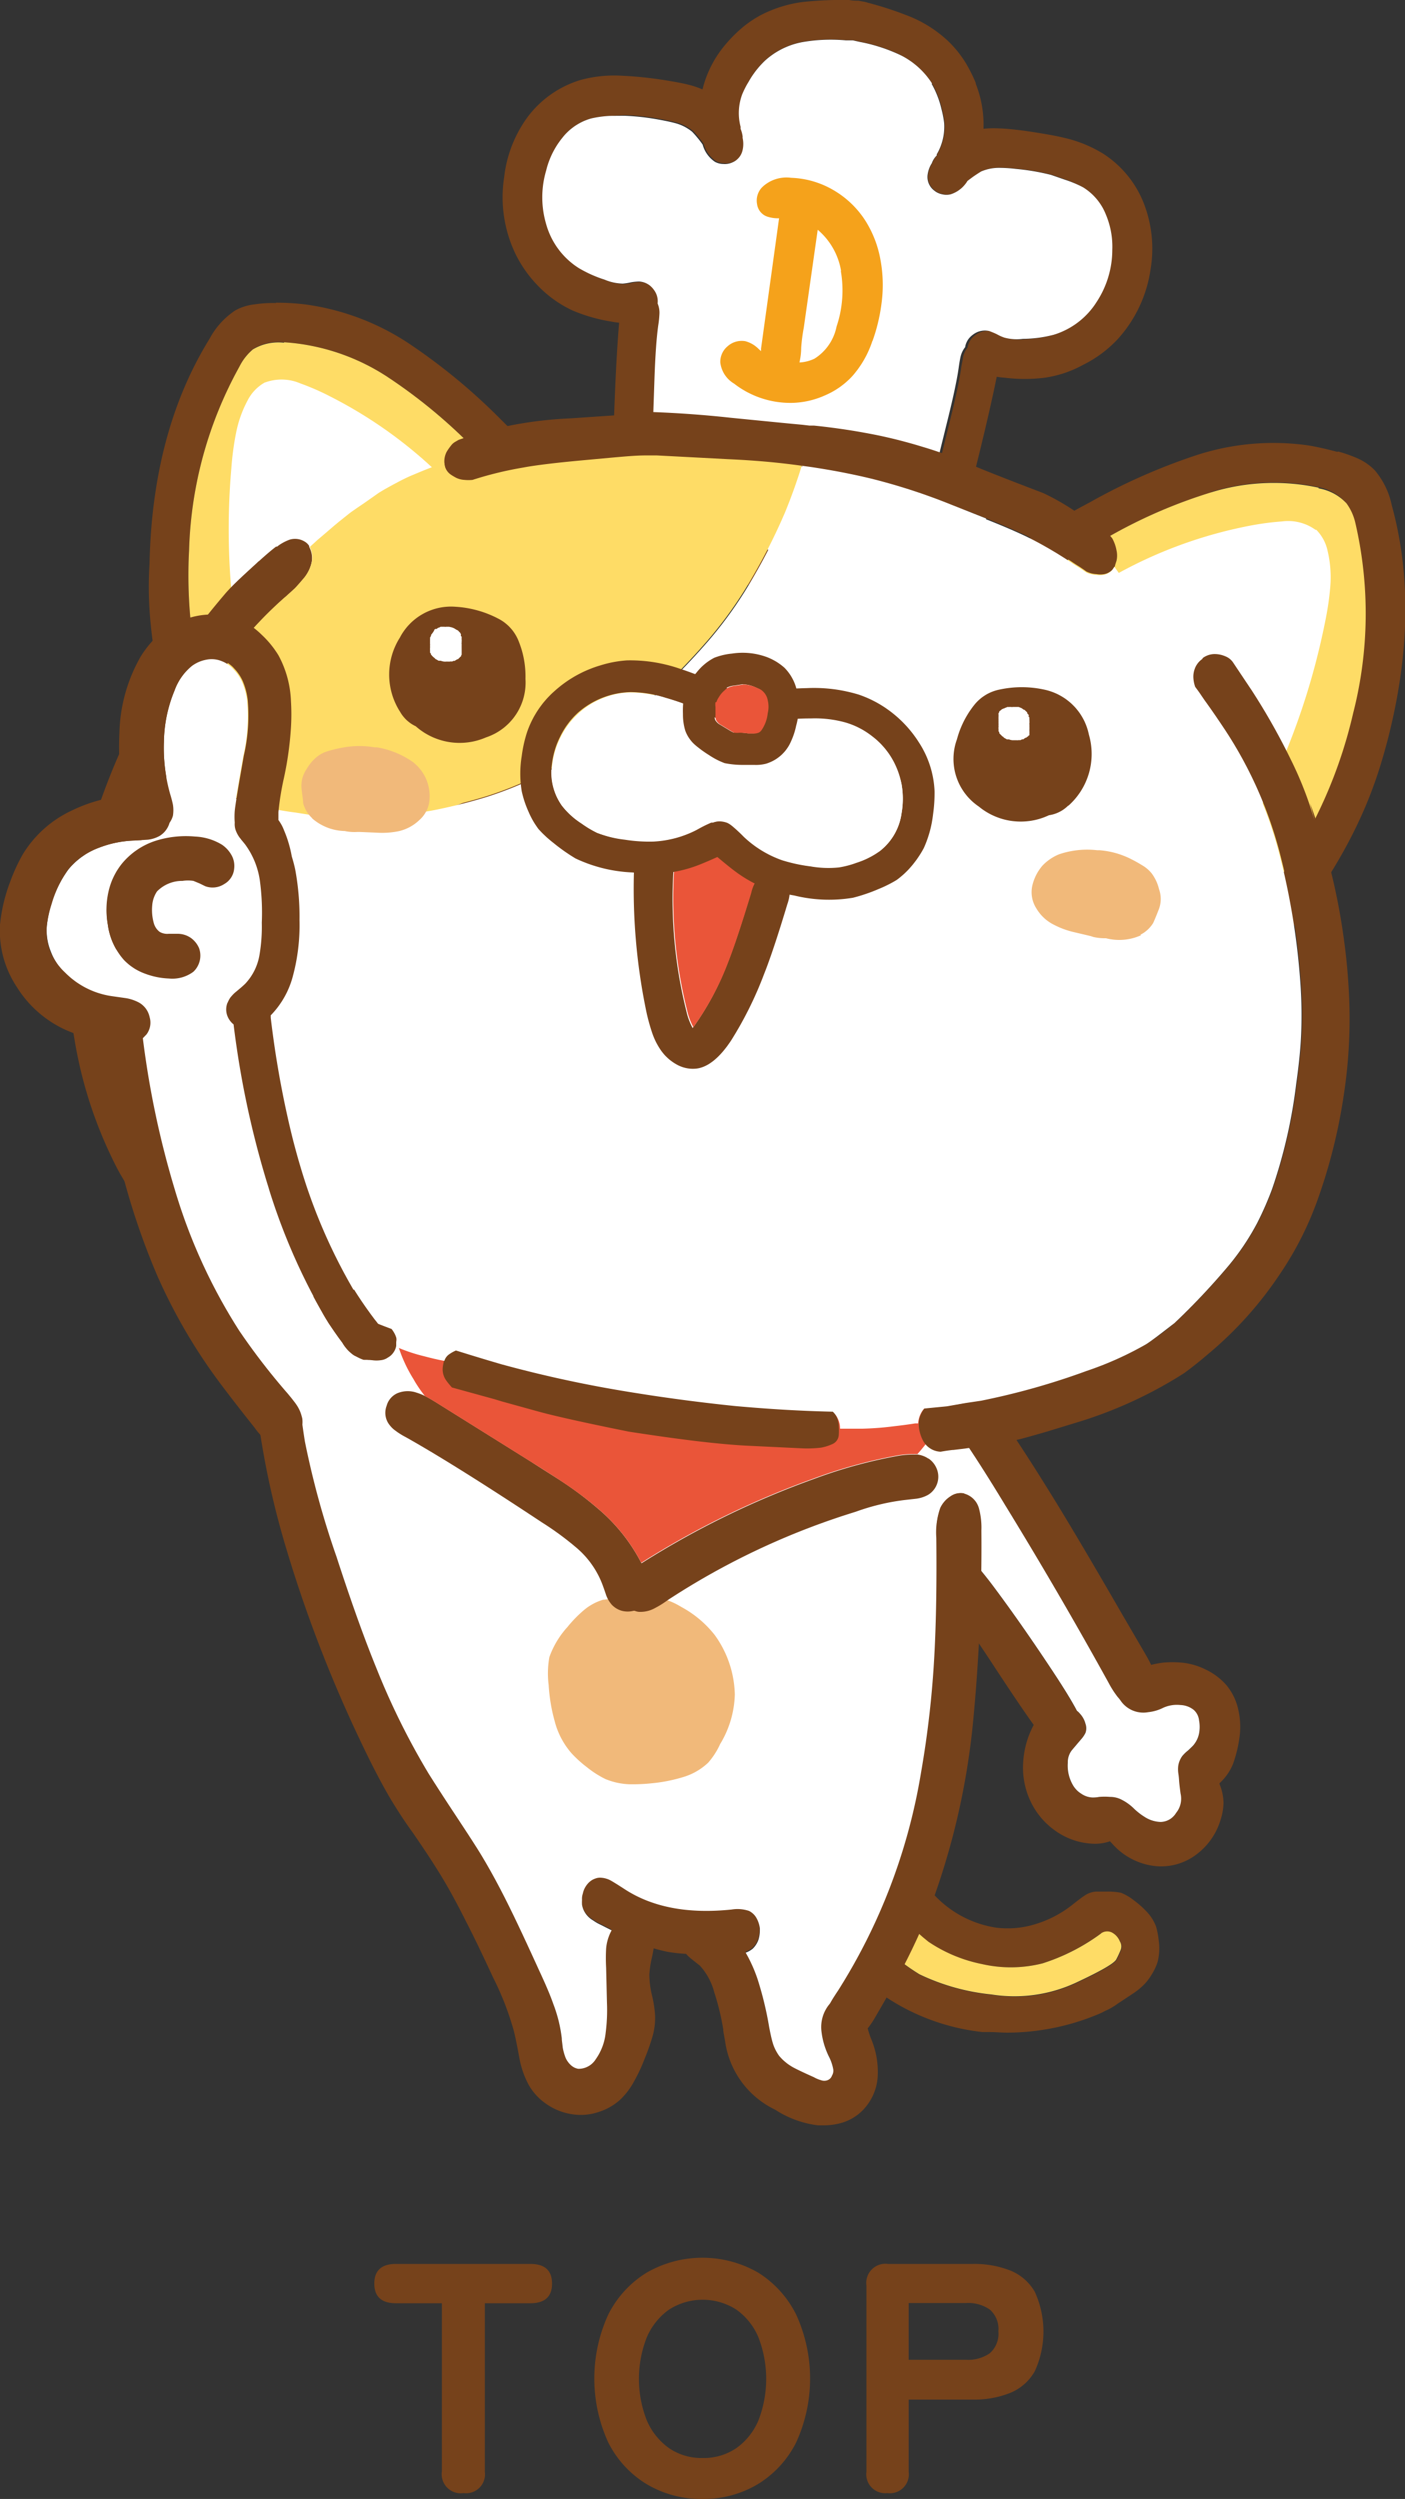 <svg xmlns="http://www.w3.org/2000/svg" viewBox="0 0 120 213.5"><rect x="0" y="0" width="120" height="213.5" fill="#333333" stroke="none"/><defs><style>.cls-1{fill:#76421b;}.cls-2{fill:#fedc66;}.cls-3{fill:#fff;}.cls-4{fill:#f1b97a;}.cls-5{fill:#ea5539;}.cls-6{fill:#f5a21b;}</style></defs><g id="レイヤー_2" data-name="レイヤー 2"><g id="情報"><path class="cls-1" d="M39.59,213a1.63,1.63,0,0,1-1.85-1.85V196.78H33.82c-1.23,0-1.85-.56-1.85-1.68s.62-1.68,1.85-1.68H45.3c1.23,0,1.85.56,1.85,1.68s-.62,1.68-1.85,1.68H41.41v14.39A1.62,1.62,0,0,1,39.59,213Z"/><path class="cls-1" d="M60,213.5a9.08,9.08,0,0,1-4.76-1.26,8.75,8.75,0,0,1-3.29-3.57,13.12,13.12,0,0,1,0-10.92,8.87,8.87,0,0,1,3.29-3.59,9.54,9.54,0,0,1,9.51,0A8.91,8.91,0,0,1,68,197.75a13.12,13.12,0,0,1,0,10.92,8.8,8.8,0,0,1-3.28,3.57A9,9,0,0,1,60,213.5ZM60,210a4.91,4.91,0,0,0,2.9-.85,5.52,5.52,0,0,0,1.88-2.37,9.82,9.82,0,0,0,0-7.08,5.52,5.52,0,0,0-1.88-2.37,5.32,5.32,0,0,0-5.77,0,5.61,5.61,0,0,0-1.89,2.37,9.69,9.69,0,0,0,0,7.08,5.61,5.61,0,0,0,1.89,2.37A4.88,4.88,0,0,0,60,210Z"/><path class="cls-1" d="M75.79,213A1.62,1.62,0,0,1,74,211.17v-15.9a1.64,1.64,0,0,1,1.85-1.85h7.23a8.4,8.4,0,0,1,3.2.56,4.25,4.25,0,0,1,2.1,1.82,8.16,8.16,0,0,1,0,6.79,4.26,4.26,0,0,1-2.1,1.85,8.2,8.2,0,0,1-3.2.57H77.61v6.16A1.62,1.62,0,0,1,75.79,213Zm1.82-11.39h4.93a3.22,3.22,0,0,0,2-.56,2.22,2.22,0,0,0,.73-1.88,2.19,2.19,0,0,0-.73-1.85,3.22,3.22,0,0,0-2-.56H77.61Z"/><path class="cls-1" d="M74,154.2a1.25,1.25,0,0,0-.49.17,2.68,2.68,0,0,0-.73.16,6,6,0,0,0-1.73,1.1c-.48.36-.82.65-1,.85s-.5.49-.88.9a5.14,5.14,0,0,0-.53.53,1.67,1.67,0,0,0-.31.78,1.87,1.87,0,0,0-.44,1.27,4.14,4.14,0,0,0,.26,1.3,15.15,15.15,0,0,0,2,3.67,25.16,25.16,0,0,0,4,4.57,18.56,18.56,0,0,0,9.76,4.11l.59,0c.5,0,1,.05,1.5.05a19.64,19.64,0,0,0,3.14-.25A20.1,20.1,0,0,0,94,172c.16-.07.3-.15.44-.22a5.11,5.11,0,0,0,1-.58l1.39-.92a5.75,5.75,0,0,0,1-.85,5.09,5.09,0,0,0,.58-.81,4.6,4.6,0,0,0,.46-1,4.76,4.76,0,0,0,.1-1.8,7.2,7.2,0,0,0-.23-1.22,3.79,3.79,0,0,0-.77-1.24,8,8,0,0,0-1.12-1,4.39,4.39,0,0,0-1.11-.65,5.57,5.57,0,0,0-1.24-.1l-.76,0h-.16a2,2,0,0,0-1,.38c-.13.08-.44.31-.92.69a9.54,9.54,0,0,1-3.1,1.67,8,8,0,0,1-3.48.34,9.09,9.09,0,0,1-5.54-3.08,20.34,20.34,0,0,1-3.43-5.45,7.38,7.38,0,0,0-.78-1.38A1.73,1.73,0,0,0,74,154.2m20.08,11,0,0a.92.92,0,0,1,.89-.08,1.49,1.49,0,0,1,.71.78.8.8,0,0,1,.07.71,7.6,7.6,0,0,1-.38.82c-.17.34-1.32,1-3.46,2a12.36,12.36,0,0,1-7.19,1,18.42,18.42,0,0,1-6.16-1.71A18,18,0,0,1,72.77,163a8.46,8.46,0,0,1-1.19-2.17c-.1-.4-.18-.71-.25-.94q.17-.15.63-.63a11.34,11.34,0,0,1,1-.93c.14-.11.26-.21.38-.29l0,.07a37.6,37.6,0,0,0,2.17,3.6,16.65,16.65,0,0,0,3.79,4.2,12.58,12.58,0,0,0,4.54,1.89,11,11,0,0,0,5.19-.06,17.19,17.19,0,0,0,5-2.56"/><path class="cls-2" d="M94.05,165.18l0,0a17.19,17.19,0,0,1-5,2.56,11,11,0,0,1-5.19.06,12.58,12.58,0,0,1-4.54-1.89,16.65,16.65,0,0,1-3.79-4.2,36.4,36.4,0,0,1-2.17-3.6l0-.07-.37.29a10,10,0,0,0-1,.93q-.46.48-.63.63c.07.23.15.54.25.94A8.46,8.46,0,0,0,72.77,163a17.92,17.92,0,0,0,5.77,5.68,18.49,18.49,0,0,0,6.15,1.72,12.45,12.45,0,0,0,7.19-1c2.14-1,3.29-1.66,3.46-2a7.6,7.6,0,0,0,.38-.82.8.8,0,0,0-.07-.71,1.49,1.49,0,0,0-.71-.78.92.92,0,0,0-.89.08"/><path class="cls-1" d="M80.32,114a4.58,4.58,0,0,0-1.73-1.49,1.9,1.9,0,0,0-.63-.63,1.8,1.8,0,0,0-.92-.27,2,2,0,0,0-.93.22,3.59,3.59,0,0,0-1.19,1.25,35.83,35.83,0,0,0-5,9.54,6.11,6.11,0,0,0-.31,2.77,2.56,2.56,0,0,0,.6,1.26,1.84,1.84,0,0,0,1.17.69.75.75,0,0,0,.21,0,3,3,0,0,0,.45.61c.13.13.37.35.73.67A59.67,59.67,0,0,1,81.15,137q1.41,1.78,3.66,5.22c1.57,2.4,2.73,4.11,3.48,5.15a7.67,7.67,0,0,0-.9,3.19,6.76,6.76,0,0,0,.61,3.3,6.42,6.42,0,0,0,2.19,2.59,5.93,5.93,0,0,0,3.17,1.07,3.83,3.83,0,0,0,1.44-.21l.27.29a5.7,5.7,0,0,0,3.83,1.85,5,5,0,0,0,3.36-1.07,5.74,5.74,0,0,0,2-2.94,5,5,0,0,0,.24-1.41,4.34,4.34,0,0,0-.34-1.6l0-.08a4.54,4.54,0,0,0,1.14-1.62,10.87,10.87,0,0,0,.54-2.14,6.46,6.46,0,0,0-.07-2.48,4.91,4.91,0,0,0-1-2.11,5.43,5.43,0,0,0-1.81-1.37,5.82,5.82,0,0,0-2-.58,8.92,8.92,0,0,0-1.64,0,8.2,8.2,0,0,0-1,.19c-.12-.25-.29-.57-.51-.95L95.89,138q-4-6.93-6.17-10.42-3.52-5.7-6.68-10c-1-1.34-1.89-2.51-2.72-3.52m-3.06,2.48.2.22a60.48,60.48,0,0,1,4.48,5.75q1.64,2.36,3.92,6.12,4.64,7.57,8.84,15.19a8,8,0,0,0,.75,1.17,3.76,3.76,0,0,1,.25.31,2.35,2.35,0,0,0,2.38,1,3.7,3.7,0,0,0,1.24-.36,2.81,2.81,0,0,1,1.5-.25,1.87,1.87,0,0,1,1.13.42,1.36,1.36,0,0,1,.46.89,3,3,0,0,1,0,1.12,2.22,2.22,0,0,1-.48,1c-.09.1-.25.25-.47.46a3.35,3.35,0,0,0-.46.44,1.86,1.86,0,0,0-.43.87,2.48,2.48,0,0,0,0,.54c0,.09,0,.31.07.63s.07.72.13,1.17a2.06,2.06,0,0,1,0,1.06,1.87,1.87,0,0,1-.34.61,1.57,1.57,0,0,1-1.31.76,2.61,2.61,0,0,1-1.27-.37,5.14,5.14,0,0,1-1.06-.82,4.17,4.17,0,0,0-1-.71,2.15,2.15,0,0,0-1-.24,5.28,5.28,0,0,0-.92,0,2.75,2.75,0,0,1-.58.05,1.81,1.81,0,0,1-.93-.31,2.1,2.1,0,0,1-.71-.71,3.31,3.31,0,0,1-.46-1.94,1.68,1.68,0,0,1,.34-1.07l.85-1a2.44,2.44,0,0,0,.32-.49,1.14,1.14,0,0,0,0-.78,2,2,0,0,0-.48-.87,1.42,1.42,0,0,0-.25-.24c-.49-.9-1.31-2.24-2.48-4q-2.55-3.82-4.85-6.89a42,42,0,0,0-4.42-4.91c-1-1-2.64-2.53-4.86-4.52a5.81,5.81,0,0,0-1.37-1,3.45,3.45,0,0,0-.46-.19,2.23,2.23,0,0,1,0-.37,4.69,4.69,0,0,1,.34-1.28,30.72,30.72,0,0,1,3.38-6.46"/><path class="cls-3" d="M77.46,116.75a2.09,2.09,0,0,0-.2-.22A30.4,30.4,0,0,0,73.88,123a4.69,4.69,0,0,0-.34,1.28,2.23,2.23,0,0,0,0,.37,3.45,3.45,0,0,1,.46.19,6,6,0,0,1,1.37,1c2.23,2,3.84,3.5,4.86,4.52a42,42,0,0,1,4.42,4.91q2.3,3.06,4.85,6.89c1.17,1.75,2,3.08,2.48,4a1.42,1.42,0,0,1,.25.24,2,2,0,0,1,.48.87,1.14,1.14,0,0,1,0,.78,2.44,2.44,0,0,1-.32.49c-.13.15-.42.49-.85,1a1.68,1.68,0,0,0-.34,1.07,3.31,3.31,0,0,0,.46,1.94,2.1,2.1,0,0,0,.71.71,1.81,1.81,0,0,0,.93.31,2.75,2.75,0,0,0,.58-.05,5.28,5.28,0,0,1,.92,0,2.15,2.15,0,0,1,1,.24,4.17,4.17,0,0,1,1,.71,5.51,5.51,0,0,0,1.06.82,2.65,2.65,0,0,0,1.27.37,1.57,1.57,0,0,0,1.31-.76,1.93,1.93,0,0,0,.39-1.67c-.06-.45-.11-.84-.13-1.17s-.06-.53-.07-.63a2.48,2.48,0,0,1,0-.54A1.86,1.86,0,0,1,101,150a3.35,3.35,0,0,1,.46-.44c.22-.2.38-.36.47-.46a2.22,2.22,0,0,0,.48-1,3,3,0,0,0,0-1.12,1.39,1.39,0,0,0-.45-.89,1.93,1.93,0,0,0-1.14-.42,2.81,2.81,0,0,0-1.5.25,3.7,3.7,0,0,1-1.24.36,2.35,2.35,0,0,1-2.38-1,3.76,3.76,0,0,0-.25-.31,8,8,0,0,1-.75-1.17q-4.2-7.62-8.84-15.19-2.28-3.77-3.92-6.12a59,59,0,0,0-4.48-5.74"/><path class="cls-1" d="M82.33,127.57a1.53,1.53,0,0,0-1.18.26,2.37,2.37,0,0,0-.87,1,6.35,6.35,0,0,0-.33,2.55c0,3.78,0,7.14-.17,10.08a84.23,84.23,0,0,1-1.14,10A49.89,49.89,0,0,1,71.55,170c-.31.46-.52.8-.63,1a1,1,0,0,1-.1.15l0,0a3.07,3.07,0,0,0-.69,2.22,6.55,6.55,0,0,0,.66,2.28,3.94,3.94,0,0,1,.36,1.07.81.81,0,0,1-.11.53.65.65,0,0,1-.37.39.82.82,0,0,1-.58,0,2.62,2.62,0,0,1-.59-.25c-.72-.32-1.25-.57-1.6-.75a4.26,4.26,0,0,1-1.36-1.06,3.67,3.67,0,0,1-.58-1.19c-.09-.29-.18-.73-.29-1.3a29,29,0,0,0-1-4.12,12.57,12.57,0,0,0-1-2.22,2.14,2.14,0,0,0,.6-.34,2,2,0,0,0,.49-.77,2.74,2.74,0,0,0,.12-.78v-.19a2.45,2.45,0,0,0-.3-.9,1.48,1.48,0,0,0-.63-.59,3.09,3.09,0,0,0-1.47-.12q-5.6.58-9.17-1.75c-.63-.41-1-.66-1.21-.75a2,2,0,0,0-.85-.22,1.1,1.1,0,0,0-.41.07,1.47,1.47,0,0,0-.68.47,1.8,1.8,0,0,0-.4.82,1.36,1.36,0,0,0-.07.53,3.19,3.19,0,0,0,0,.42,1.85,1.85,0,0,0,.36.83,2,2,0,0,0,.58.51,4.17,4.17,0,0,0,.66.38l.93.47v0a3.87,3.87,0,0,0-.47,1.55,14.35,14.35,0,0,0,0,1.65l.07,3a15.17,15.17,0,0,1-.11,2.55,4.76,4.76,0,0,1-.86,2.28,1.72,1.72,0,0,1-1.48.8,1.23,1.23,0,0,1-.68-.36,1.78,1.78,0,0,1-.44-.68,4.77,4.77,0,0,1-.21-.78c0-.35-.05-.61-.08-.78a12,12,0,0,0-.72-2.93c-.23-.67-.62-1.6-1.17-2.78q-1.56-3.44-2.4-5.14-1.38-2.82-2.7-5c-.48-.78-1.21-1.91-2.19-3.38s-1.74-2.67-2.21-3.42a62.24,62.24,0,0,1-4.45-9q-1.56-3.81-3.4-9.5a73.78,73.78,0,0,1-2.65-9.87,58.12,58.12,0,0,1-.72-7.82,11.57,11.57,0,0,0-.08-1.31A3.94,3.94,0,0,0,25,112.8a2.47,2.47,0,0,0-.9-1,2.25,2.25,0,0,0-.51-.22,2.19,2.19,0,0,0-.36,0,1.12,1.12,0,0,0-.36,0,1.72,1.72,0,0,0-1.17,1.22,4.81,4.81,0,0,0-.24,1.6c0,.12,0,.23,0,.34a71.81,71.81,0,0,0,2.91,17.3,114.56,114.56,0,0,0,6.29,16.44q1.53,3.25,2.75,5.3c.43.7,1,1.63,1.85,2.8.92,1.34,1.54,2.28,1.87,2.81q1.29,2,2.63,4.69.92,1.77,2.35,4.86a24.78,24.78,0,0,1,1.78,4.59c.13.52.29,1.3.48,2.36a7.76,7.76,0,0,0,.8,2.26,4.92,4.92,0,0,0,1.56,1.65,5.13,5.13,0,0,0,2.13.83,4.71,4.71,0,0,0,2.26-.19A4.92,4.92,0,0,0,53,179.36a6.32,6.32,0,0,0,1.2-1.62,13.74,13.74,0,0,0,.85-1.83,18.61,18.61,0,0,0,.65-1.82,5.78,5.78,0,0,0,.25-1.91,10,10,0,0,0-.27-1.73,7.91,7.91,0,0,1-.22-1.75,8.84,8.84,0,0,1,.17-1.24c.1-.42.16-.76.2-1,.42.12.82.22,1.21.3a14,14,0,0,0,1.56.17,3.27,3.27,0,0,0,.46.44l.72.57A5.38,5.38,0,0,1,61,170.2a21.12,21.12,0,0,1,.77,3.17c0,.26.11.65.18,1.16a7.65,7.65,0,0,0,4.25,5.71,8.65,8.65,0,0,0,3.66,1.34l.49,0a5.5,5.5,0,0,0,1.45-.19,4.19,4.19,0,0,0,1.7-.92,4.51,4.51,0,0,0,1.46-3,7.25,7.25,0,0,0-.58-3.33,8,8,0,0,1-.27-.85l.1-.12a8.79,8.79,0,0,0,.64-1c1.43-2.43,2.54-4.52,3.35-6.27.47-1,.92-2.06,1.35-3.2A62.55,62.55,0,0,0,83.12,147a157,157,0,0,0,.7-16.25,6.34,6.34,0,0,0-.2-1.85,1.79,1.79,0,0,0-1.26-1.29l0,0"/><path class="cls-3" d="M71.07,98.83a18.24,18.24,0,0,0-1.63-1.66,27.37,27.37,0,0,0-5.52-4,16.85,16.85,0,0,1-1.56-1c-1.47-1-3-1.93-4.51-2.82a6.46,6.46,0,0,0-2-.75,15.57,15.57,0,0,0-6.55.14,19.37,19.37,0,0,0-3,.95c-2,.81-4.07,1.68-6.07,2.6a29,29,0,0,0-5.66,3.4c-.91.71-1.78,1.45-2.62,2.22a24.72,24.72,0,0,0-4.43,5.49c-.47.81-.92,1.62-1.36,2.43s-.77,1.49-1.13,2.25a15.61,15.61,0,0,1-.74,1.54,10.73,10.73,0,0,0-.8,1.94,2.25,2.25,0,0,1,.51.22,2.47,2.47,0,0,1,.9,1,3.94,3.94,0,0,1,.34,1.24,11.57,11.57,0,0,1,.08,1.31,58.28,58.28,0,0,0,.72,7.82A73.78,73.78,0,0,0,28.74,133q1.85,5.7,3.4,9.5a62.24,62.24,0,0,0,4.45,9c.47.75,1.2,1.89,2.21,3.42s1.71,2.6,2.19,3.38q1.32,2.16,2.7,5,.84,1.71,2.4,5.14c.55,1.18.94,2.11,1.17,2.78a12,12,0,0,1,.72,2.92c0,.18.05.45.08.79a4.77,4.77,0,0,0,.21.78,1.78,1.78,0,0,0,.44.68,1.23,1.23,0,0,0,.68.36,1.72,1.72,0,0,0,1.48-.8,4.76,4.76,0,0,0,.86-2.28,15.17,15.17,0,0,0,.11-2.55l-.07-3a14.35,14.35,0,0,1,0-1.65,3.87,3.87,0,0,1,.47-1.55v0l-.93-.47a4.17,4.17,0,0,1-.66-.38,2,2,0,0,1-.58-.51,1.85,1.85,0,0,1-.36-.83,3.19,3.19,0,0,1,0-.42,1.36,1.36,0,0,1,.07-.53,1.8,1.8,0,0,1,.4-.82,1.47,1.47,0,0,1,.68-.47,1.1,1.1,0,0,1,.41-.07,2,2,0,0,1,.85.22c.17.09.58.34,1.21.75q3.57,2.34,9.17,1.75a3.09,3.09,0,0,1,1.47.12,1.48,1.48,0,0,1,.63.59,2.45,2.45,0,0,1,.3.9v.19a2.74,2.74,0,0,1-.12.78,2,2,0,0,1-.49.77,2.14,2.14,0,0,1-.6.34,12.57,12.57,0,0,1,1,2.22,29,29,0,0,1,1,4.12c.11.57.2,1,.29,1.3a3.67,3.67,0,0,0,.58,1.19,4.26,4.26,0,0,0,1.36,1.06c.35.18.88.43,1.6.75a2.62,2.62,0,0,0,.59.25.82.82,0,0,0,.58,0,.65.65,0,0,0,.37-.39.81.81,0,0,0,.11-.53,3.94,3.94,0,0,0-.36-1.07,6.55,6.55,0,0,1-.66-2.28,3.07,3.07,0,0,1,.69-2.22l0,0a1,1,0,0,0,.1-.15c.11-.2.32-.54.63-1a49.89,49.89,0,0,0,7.09-18.61,84.23,84.23,0,0,0,1.14-10c.16-2.94.21-6.3.17-10.08a6.35,6.35,0,0,1,.33-2.55,2.37,2.37,0,0,1,.87-1,1.53,1.53,0,0,1,1.18-.26c0-.53.09-1,.13-1.58a30.53,30.53,0,0,0-.22-7,13.3,13.3,0,0,1-.2-2.89l-.39-.75a5.53,5.53,0,0,1-.57-2,.89.89,0,0,0-.2-.53,3.15,3.15,0,0,0-.24-.3,1.83,1.83,0,0,0-.37-.41,1.45,1.45,0,0,1-.51-.87,5,5,0,0,0-.78-1.75,1.38,1.38,0,0,0-.38-.34,1.83,1.83,0,0,1-.59-.42c-.17-.22-.33-.44-.48-.67-.39-.63-.82-1.25-1.27-1.85a7.73,7.73,0,0,1-.49-.64q-1.22-1.66-2.25-3.42a22.3,22.3,0,0,0-2.45-3.35"/><path class="cls-4" d="M51.56,136.66a4.56,4.56,0,0,0-1.71.92A10.68,10.68,0,0,0,48.47,139a7.62,7.62,0,0,0-1.55,2.58,8,8,0,0,0-.06,2.38,14.81,14.81,0,0,0,.52,3.11,6.7,6.7,0,0,0,1.45,2.74A10.24,10.24,0,0,0,50.15,151a8.3,8.3,0,0,0,1.57,1,6,6,0,0,0,2,.44,15.42,15.42,0,0,0,2-.09,13.32,13.32,0,0,0,2.58-.51,5.28,5.28,0,0,0,2.19-1.25A6.42,6.42,0,0,0,61.51,149a8.57,8.57,0,0,0,1.25-4.23,9,9,0,0,0-1.7-5.06,9.16,9.16,0,0,0-2.87-2.42,6.28,6.28,0,0,0-2-.8,6.84,6.84,0,0,0-1.14,0l-1.12.07H52.74a8.47,8.47,0,0,0-1.18.12"/><path class="cls-1" d="M79.28,124.61a2.14,2.14,0,0,0-.9-.34,2.53,2.53,0,0,0-.3,0,7.56,7.56,0,0,0-1.31.1,41.64,41.64,0,0,0-7.29,2,74.54,74.54,0,0,0-14.69,7.19A15.17,15.17,0,0,0,51,128.83a29.25,29.25,0,0,0-2.75-2.09c-.6-.41-1.57-1-2.91-1.87l-8.11-5.07c-.33-.2-.63-.38-.91-.52a4.92,4.92,0,0,0-.72-.29,2.29,2.29,0,0,0-1.68.05,1.65,1.65,0,0,0-.9,1.07,1.68,1.68,0,0,0,.1,1.41,2.32,2.32,0,0,0,.68.73,6,6,0,0,0,.85.53q4.17,2.34,11.64,7.29a25.55,25.55,0,0,1,3,2.21,7.69,7.69,0,0,1,2.09,2.91c.09.22.21.56.36,1a2.56,2.56,0,0,0,.52.92,1.89,1.89,0,0,0,.85.51,2,2,0,0,0,1,0l.1,0a1.19,1.19,0,0,0,.36.09,2.54,2.54,0,0,0,1.27-.27,8.12,8.12,0,0,0,1.17-.72,63.16,63.16,0,0,1,16.07-7.56,19,19,0,0,1,4.14-1l1.07-.12a2.81,2.81,0,0,0,1-.34,1.81,1.81,0,0,0,.63-2.4,1.88,1.88,0,0,0-.6-.68"/><path class="cls-5" d="M81.53,120.2c.42-.54.81-1.08,1.19-1.64l-49.27-8.24v.75a12.28,12.28,0,0,0,1.85,6.73,10.83,10.83,0,0,0,1,1.48c.28.14.58.32.91.52l8.11,5.07c1.34.84,2.31,1.46,2.91,1.87A29.25,29.25,0,0,1,51,128.83a15.17,15.17,0,0,1,3.77,4.69,74.54,74.54,0,0,1,14.69-7.19,42.12,42.12,0,0,1,7.29-2,7.56,7.56,0,0,1,1.31-.1,2.53,2.53,0,0,1,.3,0,17.16,17.16,0,0,0,1.18-1.49c.62-.9,1.28-1.76,2-2.58"/><path class="cls-1" d="M83.36,7.14a12.85,12.85,0,0,0-.89-1.78A9.46,9.46,0,0,0,81,3.53,10.68,10.68,0,0,0,77.8,1.45,29.93,29.93,0,0,0,74.11.23a2.13,2.13,0,0,0-.42-.1L73.33.06c-.24,0-.51,0-.8-.06a31.91,31.91,0,0,0-3.88.16A10.8,10.8,0,0,0,65,1.28a9.29,9.29,0,0,0-1.92,1.36A12,12,0,0,0,61.72,4.1,9.36,9.36,0,0,0,60,7.64a7.39,7.39,0,0,0-1.23-.41c-.46-.12-1.17-.25-2.11-.4a32.81,32.81,0,0,0-3.55-.36,11,11,0,0,0-3.48.35A8.85,8.85,0,0,0,45.06,10a10.72,10.72,0,0,0-2,5.14,11.18,11.18,0,0,0,1,6.62,10.56,10.56,0,0,0,2,2.77,9.88,9.88,0,0,0,2.85,2,14.12,14.12,0,0,0,3.28.94,6,6,0,0,0,.69.1q-.27,3.12-.45,8.55-.2,6.15-.34,8.57a8.28,8.28,0,0,0,0,1.08,2.19,2.19,0,0,0,.34,1,.41.41,0,0,0,.09.1.31.31,0,0,0,0,.09V47s0,.06,0,.08a.43.43,0,0,1,0,.11l0,.09s0,.06,0,.08l.05.08a.3.3,0,0,0,0,.1.41.41,0,0,0,0,.09.3.3,0,0,0,0,.1,1.17,1.17,0,0,1,0,.11.19.19,0,0,1,0,.09l.09.1.07.09a.52.52,0,0,0,.11.1l.14.11.15.11.21.09a.43.43,0,0,0,.12,0l.28.06H54l.12,0,11.57,1.63,1,.14L78.35,52.1l.11,0h.07l.29,0,.12,0,.23,0a.64.64,0,0,0,.18-.06.59.59,0,0,0,.16-.07l.13-.06a.39.39,0,0,0,.1-.08.34.34,0,0,0,.11-.07l.06-.07L80,51.6l.06-.08a.6.6,0,0,1,.08-.08l0-.09.06-.06a.34.34,0,0,1,0-.09s0-.05,0-.08l0-.09s0-.05,0-.09v-.08a.13.13,0,0,0,0-.08l.12-.07a2.27,2.27,0,0,0,.6-.86,7.53,7.53,0,0,0,.28-1q.52-2.37,2-8.33c.88-3.52,1.52-6.29,1.93-8.33a6.57,6.57,0,0,0,.69.08,13.78,13.78,0,0,0,3.41,0,9.64,9.64,0,0,0,3.28-1.1A10.26,10.26,0,0,0,95.44,29,11.24,11.24,0,0,0,98.27,23a10.67,10.67,0,0,0-.53-5.5,8.89,8.89,0,0,0-3.49-4.35A11,11,0,0,0,91,11.8c-.8-.2-2-.41-3.52-.63-.94-.12-1.65-.19-2.13-.2A9.08,9.08,0,0,0,84,11a9.52,9.52,0,0,0-.68-3.89M76.93,4.72a6.67,6.67,0,0,1,2.68,2.42,8.11,8.11,0,0,1,.84,2.16,8.71,8.71,0,0,1,.23,1.2,4.66,4.66,0,0,1-.63,2.66.3.3,0,0,0,0,.1s0,0-.06.06a1.88,1.88,0,0,0-.36.6l-.07.11a2.44,2.44,0,0,0-.3.93,1.46,1.46,0,0,0,.57,1.3,1.53,1.53,0,0,0,.68.32,1.51,1.51,0,0,0,.73,0,2.6,2.6,0,0,0,1.43-1.14l.08-.06a11.17,11.17,0,0,1,1.09-.75,3.84,3.84,0,0,1,1.45-.31,14.34,14.34,0,0,1,1.51.09,19.73,19.73,0,0,1,3,.51l1.24.43A9.65,9.65,0,0,1,92.5,16a4.81,4.81,0,0,1,1.92,2.31,7.05,7.05,0,0,1,.54,3,8.11,8.11,0,0,1-1.29,4.42A6.61,6.61,0,0,1,90,28.6a10.68,10.68,0,0,1-2.42.38,4,4,0,0,1-1.6-.11,3.76,3.76,0,0,1-.64-.29,6.7,6.7,0,0,0-.65-.27,1.66,1.66,0,0,0-1.39.32,1.61,1.61,0,0,0-.65,1l0,.05a2.08,2.08,0,0,0-.4.83c0,.18-.1.5-.16.94-.14,1-.45,2.46-.93,4.4l-3,12.19q-.09.38-.15.66L67.22,47.22l-1-.14-10.7-1.52a6.14,6.14,0,0,0,.06-.68L56,32.32c.07-2,.18-3.48.32-4.48a8.72,8.72,0,0,0,.1-.95,2,2,0,0,0-.15-.91.21.21,0,0,1,0-.06,1.73,1.73,0,0,0-1.58-1.83,4.62,4.62,0,0,0-.7.07,4.71,4.71,0,0,1-.7.11,4.23,4.23,0,0,1-1.56-.34,10.58,10.58,0,0,1-2.22-1,6.51,6.51,0,0,1-2.76-3.73,8.17,8.17,0,0,1,0-4.6A7.09,7.09,0,0,1,48,11.81a4.77,4.77,0,0,1,2.48-1.69A9.1,9.1,0,0,1,52.1,9.9l1.32-.07a20.75,20.75,0,0,1,3,.34c.65.12,1.14.23,1.48.33a3.87,3.87,0,0,1,1.31.7,10.28,10.28,0,0,1,.83,1,.21.21,0,0,0,.06.08,2.54,2.54,0,0,0,1.06,1.49,1.53,1.53,0,0,0,.71.18,1.54,1.54,0,0,0,.74-.12,1.48,1.48,0,0,0,.91-1.09,2.35,2.35,0,0,0,0-1,.5.5,0,0,1,0-.13,3,3,0,0,0-.18-.67l0-.09a.2.2,0,0,0,0-.09,4.6,4.6,0,0,1,.13-2.73A7.3,7.3,0,0,1,63.93,7a7.7,7.7,0,0,1,1.41-1.84,6.52,6.52,0,0,1,3.24-1.59,14.09,14.09,0,0,1,3.67-.14l.6,0,.58.13a14.38,14.38,0,0,1,3.5,1.14"/><path class="cls-3" d="M79.61,7.14a6.75,6.75,0,0,0-2.68-2.42,14.38,14.38,0,0,0-3.5-1.14l-.58-.13-.6,0a14.09,14.09,0,0,0-3.67.14,6.52,6.52,0,0,0-3.24,1.59A7.7,7.7,0,0,0,63.93,7a7.3,7.3,0,0,0-.55,1.09,4.6,4.6,0,0,0-.13,2.73.2.2,0,0,1,0,.09.39.39,0,0,1,0,.09,2.58,2.58,0,0,1,.18.67.5.5,0,0,0,0,.13,2.36,2.36,0,0,1,0,1,1.48,1.48,0,0,1-.91,1.09,1.54,1.54,0,0,1-.74.12,1.53,1.53,0,0,1-.71-.18,2.58,2.58,0,0,1-1.06-1.49.21.21,0,0,1-.06-.08,10.28,10.28,0,0,0-.83-1,3.87,3.87,0,0,0-1.31-.7c-.34-.1-.83-.21-1.48-.33a20.75,20.75,0,0,0-3-.34L52.1,9.9a9.1,9.1,0,0,0-1.61.22A4.77,4.77,0,0,0,48,11.81a7.09,7.09,0,0,0-1.35,2.75,8.08,8.08,0,0,0,0,4.6,6.51,6.51,0,0,0,2.76,3.73,10.58,10.58,0,0,0,2.22,1,4.23,4.23,0,0,0,1.56.34,4.71,4.71,0,0,0,.7-.11,4.62,4.62,0,0,1,.7-.07,1.63,1.63,0,0,1,1.24.69,1.6,1.6,0,0,1,.34,1.14.21.21,0,0,0,0,.06,2,2,0,0,1,.15.91,8.72,8.72,0,0,1-.1.95c-.14,1-.25,2.49-.32,4.48l-.43,12.56a6.14,6.14,0,0,1-.06.68l10.7,1.52,1,.14,10.69,1.49c0-.19.09-.41.15-.67l3-12.18c.48-1.94.79-3.4.93-4.4.06-.44.12-.76.16-.94a2.08,2.08,0,0,1,.4-.83l0-.05a1.61,1.61,0,0,1,.65-1,1.66,1.66,0,0,1,1.39-.32,6.7,6.7,0,0,1,.65.27,3.76,3.76,0,0,0,.64.29,4,4,0,0,0,1.6.11A10.68,10.68,0,0,0,90,28.6a6.61,6.61,0,0,0,3.68-2.83A8.11,8.11,0,0,0,95,21.35a7.05,7.05,0,0,0-.54-3A4.81,4.81,0,0,0,92.5,16,9.65,9.65,0,0,0,91,15.37l-1.24-.43a19.73,19.73,0,0,0-3-.51,12,12,0,0,0-1.51-.09,3.84,3.84,0,0,0-1.45.31,11.17,11.17,0,0,0-1.09.75l-.08.06a2.6,2.6,0,0,1-1.43,1.14,1.51,1.51,0,0,1-.73,0,1.53,1.53,0,0,1-.68-.32,1.46,1.46,0,0,1-.57-1.3,2.49,2.49,0,0,1,.3-.93l.07-.11a1.72,1.72,0,0,1,.36-.6s0,0,.06-.06a.3.3,0,0,1,0-.1,4.66,4.66,0,0,0,.63-2.66,8.71,8.71,0,0,0-.23-1.2,8.11,8.11,0,0,0-.84-2.16"/><path class="cls-6" d="M74.53,29.11A15.08,15.08,0,0,0,75.28,26a11.77,11.77,0,0,0-.08-3.8,9.25,9.25,0,0,0-1.35-3.44,8.05,8.05,0,0,0-2.67-2.52,7.67,7.67,0,0,0-3.61-1.05,3,3,0,0,0-2.48.81,1.64,1.64,0,0,0-.43,1.44,1.31,1.31,0,0,0,.88,1.07,3,3,0,0,0,1,.14L65,29.78,65,30l-.21-.19a2.51,2.51,0,0,0-1.13-.66,1.8,1.8,0,0,0-1.5.42,1.73,1.73,0,0,0-.64,1.4,2.42,2.42,0,0,0,1.17,1.8,7.85,7.85,0,0,0,5,1.65,7.27,7.27,0,0,0,2.77-.64,6.8,6.8,0,0,0,2.34-1.65,8.56,8.56,0,0,0,1.71-3m-2.7-6a9.68,9.68,0,0,1-.36,4.77,4.22,4.22,0,0,1-1.88,2.74,3.39,3.39,0,0,1-1.28.33s0,0,0-.05a5.63,5.63,0,0,0,.14-1.21A14.62,14.62,0,0,1,68.65,28l1.19-8.37a5.88,5.88,0,0,1,2,3.54"/><path class="cls-1" d="M114.24,38.61c-1-.26-1.79-.44-2.46-.55a21.2,21.2,0,0,0-9.72.87,51.61,51.61,0,0,0-9,4c-1.21.64-2.22,1.21-3,1.7A41.81,41.81,0,0,0,77,57a8.27,8.27,0,0,0-1.2,2.31,5.85,5.85,0,0,0-.13,2.5,13.7,13.7,0,0,0,.65,2.48,37.11,37.11,0,0,0,7.46,12.6,14.42,14.42,0,0,0,1.81,1.75q.59.43,2.34,1.44,1.44.84,4.22,2.67t4.21,2.65a12.38,12.38,0,0,0,2.84,1.28,6.3,6.3,0,0,0,2.56.1,6.69,6.69,0,0,0,2.41-.91,11.85,11.85,0,0,0,2.24-2q8-8.5,11-17c.38-1.06.75-2.29,1.12-3.7q2.82-11,.34-20a6.69,6.69,0,0,0-1.46-3,4.74,4.74,0,0,0-1.44-1,12.17,12.17,0,0,0-1.7-.6m-10.78,3.45a18.11,18.11,0,0,1,9.18-.39A4.2,4.2,0,0,1,115,43a4.53,4.53,0,0,1,.7,1.73,34.33,34.33,0,0,1-.19,16.26,40,40,0,0,1-5.87,13.49,62.35,62.35,0,0,1-5.8,7.09,9.87,9.87,0,0,1-1.34,1.24,3.34,3.34,0,0,1-1.62.65,3.27,3.27,0,0,1-1.35-.25,7.9,7.9,0,0,1-1.27-.64q-1.87-1.08-5.07-3.11l-3-1.86a30.65,30.65,0,0,1-3-2.13,20.43,20.43,0,0,1-2.4-2.58,34.31,34.31,0,0,1-4.3-7.13,24.42,24.42,0,0,1-1.24-3.42A4.35,4.35,0,0,1,79.2,60a4.46,4.46,0,0,1,.65-1.22A38,38,0,0,1,90.46,48.31c1.11-.72,2.6-1.59,4.47-2.59a43.29,43.29,0,0,1,8.53-3.66"/><path class="cls-2" d="M112.64,41.67a18.11,18.11,0,0,0-9.18.39,43.29,43.29,0,0,0-8.53,3.66c-1.87,1-3.36,1.87-4.47,2.59A38,38,0,0,0,79.85,58.73a4.58,4.58,0,0,0-.65,1.21,4.39,4.39,0,0,0,.11,2.35,24.42,24.42,0,0,0,1.24,3.42,34.31,34.31,0,0,0,4.3,7.13,20.43,20.43,0,0,0,2.4,2.58,30.65,30.65,0,0,0,3,2.13l3,1.86q3.19,2,5.07,3.11a7.9,7.9,0,0,0,1.27.64,3.27,3.27,0,0,0,1.35.25,3.34,3.34,0,0,0,1.62-.65,9.87,9.87,0,0,0,1.34-1.24,62.35,62.35,0,0,0,5.8-7.09,40,40,0,0,0,5.87-13.49,34.33,34.33,0,0,0,.19-16.26A4.53,4.53,0,0,0,115,43a4.2,4.2,0,0,0-2.4-1.28"/><path class="cls-1" d="M23.57,25.86c1,0,1.84.07,2.51.15a21.13,21.13,0,0,1,9.1,3.51,50.88,50.88,0,0,1,7.56,6.28c1,1,1.81,1.78,2.45,2.47a41.75,41.75,0,0,1,9.13,15.5,8.26,8.26,0,0,1,.52,2.54,5.93,5.93,0,0,1-.56,2.45A15.46,15.46,0,0,1,53,61,37.11,37.11,0,0,1,42.32,71a14.45,14.45,0,0,1-2.22,1.18c-.46.17-1.34.42-2.65.74q-1.62.41-4.79,1.41t-4.78,1.38a11.92,11.92,0,0,1-3.08.44,6.33,6.33,0,0,1-2.49-.6A6.66,6.66,0,0,1,20.24,74a11.75,11.75,0,0,1-1.6-2.54q-5.31-10.38-5.87-19.39c-.07-1.12-.09-2.41,0-3.87Q13,36.87,17.9,28.94a6.66,6.66,0,0,1,2.21-2.43A4.45,4.45,0,0,1,21.77,26a10.74,10.74,0,0,1,1.8-.11M33,32.14a18.27,18.27,0,0,0-8.72-2.9,4.24,4.24,0,0,0-2.66.57,4.63,4.63,0,0,0-1.15,1.47A34.35,34.35,0,0,0,16.15,47a40.07,40.07,0,0,0,1.92,14.58A61.92,61.92,0,0,0,21.69,70a9.52,9.52,0,0,0,.95,1.56A3.16,3.16,0,0,0,24,72.59a3.49,3.49,0,0,0,1.37.14,8.57,8.57,0,0,0,1.4-.27q2.1-.52,5.73-1.6l3.35-1a33,33,0,0,0,3.5-1.2,19.57,19.57,0,0,0,3-1.83,33.58,33.58,0,0,0,6.1-5.66,22.4,22.4,0,0,0,2.13-2.94,3.51,3.51,0,0,0,.47-3.58,37.82,37.82,0,0,0-7.33-12.94q-1.29-1.5-3.57-3.73A44.83,44.83,0,0,0,33,32.14"/><path class="cls-2" d="M24.26,29.24A18.27,18.27,0,0,1,33,32.14,44.83,44.83,0,0,1,40.17,38q2.28,2.24,3.58,3.73a38,38,0,0,1,7.32,12.94A4.31,4.31,0,0,1,51.36,56a4.39,4.39,0,0,1-.75,2.23,23.5,23.5,0,0,1-2.14,2.94,33.58,33.58,0,0,1-6.1,5.66,19.57,19.57,0,0,1-3,1.83,33,33,0,0,1-3.5,1.2l-3.35,1q-3.63,1.08-5.73,1.6a8.57,8.57,0,0,1-1.4.27A3.49,3.49,0,0,1,24,72.59a3.16,3.16,0,0,1-1.37-1.07A9.52,9.52,0,0,1,21.69,70a61.92,61.92,0,0,1-3.62-8.42A40.07,40.07,0,0,1,16.15,47a34.35,34.35,0,0,1,4.3-15.68,4.63,4.63,0,0,1,1.15-1.47,4.24,4.24,0,0,1,2.66-.57"/><path class="cls-3" d="M112.39,45.29a4,4,0,0,0-2.9-.74,23.09,23.09,0,0,0-2.72.36A38.32,38.32,0,0,0,95,49.26a38.91,38.91,0,0,0-9.75,7.85,2.76,2.76,0,0,0-.9,1.81A2.8,2.8,0,0,0,85,60.36l7.53,10.89a11.19,11.19,0,0,0,2,2.43,12.38,12.38,0,0,0,2,1.33,18.68,18.68,0,0,1,2.07,1.25l1.12.85a2.74,2.74,0,0,0,1.25.47c.9,0,1.82-.61,2.75-2a60.78,60.78,0,0,0,9.46-22.47,24.7,24.7,0,0,0,.44-3,9.8,9.8,0,0,0-.22-3,3.66,3.66,0,0,0-1-1.87"/><path class="cls-3" d="M22.66,32.67a4.08,4.08,0,0,1,3,.09,20.87,20.87,0,0,1,2.52,1.1,38.23,38.23,0,0,1,10.1,7.42,38.79,38.79,0,0,1,7.21,10.23,2.77,2.77,0,0,1,.37,2,3,3,0,0,1-1,1.22L34.61,63.11A11.22,11.22,0,0,1,32,64.89a12.32,12.32,0,0,1-2.3.73,18.82,18.82,0,0,0-2.34.63l-1.3.5a2.67,2.67,0,0,1-1.34.11c-.88-.21-1.57-1.09-2.1-2.65a59.88,59.88,0,0,1-2.68-12A60.49,60.49,0,0,1,19.76,40a24.22,24.22,0,0,1,.4-3,9.89,9.89,0,0,1,1-2.81,3.66,3.66,0,0,1,1.47-1.52"/><path class="cls-1" d="M38.93,115.29a3.78,3.78,0,0,0-.64.37,1.1,1.1,0,0,0-.35.52l0,0a5.17,5.17,0,0,0-.11.54,1.63,1.63,0,0,0,.28,1.22,6.46,6.46,0,0,0,.49.6l0,0,3.63,1,.66.2h0l3.18.88c1.36.37,3.9.94,7.62,1.69,4.44.69,7.86,1.1,10.24,1.21l4.57.22a9.74,9.74,0,0,0,1.63-.06,4.19,4.19,0,0,0,1-.32.91.91,0,0,0,.51-.77,5.52,5.52,0,0,0,0-.71,2,2,0,0,0-.63-1.45c-2.75-.06-5.52-.23-8.3-.48q-4.89-.5-9.77-1.32a104.31,104.31,0,0,1-10.19-2.24c-1-.27-2.27-.67-3.93-1.19M23.61,46.68c-.38.28-.87.7-1.49,1.26a.42.42,0,0,0-.13.11c-1.09,1-2,1.82-2.66,2.56a77.73,77.73,0,0,0-5.94,7.91,42.45,42.45,0,0,0-3,5.43c-.52,1.14-1,2.32-1.46,3.55A53.09,53.09,0,0,0,6.24,77.79a33.2,33.2,0,0,0,.11,10.93A37,37,0,0,0,9.62,99.05c.21.44.44.89.7,1.34a27.77,27.77,0,0,0,5,6.29A40.62,40.62,0,0,0,24.11,113a57.07,57.07,0,0,0,5.42,2.55l1.44.54a5.4,5.4,0,0,0,.82.12,2.54,2.54,0,0,0,.73,0,1.28,1.28,0,0,0,.6-.22,1.44,1.44,0,0,0,.72-1c0-.1,0-.21,0-.31a1.26,1.26,0,0,0,0-.47,2.22,2.22,0,0,0-.41-.76c-1.5-.55-3.56-1.41-6.18-2.55a31.28,31.28,0,0,1-8.42-5.75,25.48,25.48,0,0,1-6.55-9.49,24.34,24.34,0,0,1-1.46-4.59A51.18,51.18,0,0,1,10,84.81a23.73,23.73,0,0,1-.12-3,7.92,7.92,0,0,1,0-.85c0-.26.06-.62.1-1.09a14.84,14.84,0,0,1,.33-2.2C10.52,77,10.74,76,11,75a23.37,23.37,0,0,1,.85-2.71q1.53-4.08,2.19-5.58l.28-.64a66,66,0,0,1,5.3-9.64,27.25,27.25,0,0,1,1.89-2.58,34.46,34.46,0,0,1,2.78-2.76l.13-.11.1-.09.63-.57c.13-.13.39-.42.78-.88a3.22,3.22,0,0,0,.69-1.4,2,2,0,0,0-.21-1.31l0-.08a1.09,1.09,0,0,0-.39-.38,1.57,1.57,0,0,0-1.29-.16,3.89,3.89,0,0,0-1.09.61m79.09,9.53-.09.08a1.74,1.74,0,0,0-.6.82,1.91,1.91,0,0,0-.11.83,2.73,2.73,0,0,0,.15.7l.35.48c.19.28.37.55.55.8.59.82,1.14,1.63,1.67,2.43a35.33,35.33,0,0,1,4.61,10.31,61.12,61.12,0,0,1,1.87,11.47,36.35,36.35,0,0,1,.05,4.16c-.05,1.19-.19,2.59-.42,4.22a43.53,43.53,0,0,1-2.06,9,27.15,27.15,0,0,1-1.26,2.88,21,21,0,0,1-2.58,3.82,59.46,59.46,0,0,1-4.5,4.76c-1,.84-1.85,1.44-2.41,1.8a28.59,28.59,0,0,1-5.1,2.29,60.84,60.84,0,0,1-9,2.54l-1.4.21-1.53.27h0l-1.94.19-.11.14a2.14,2.14,0,0,0-.4,1.13v.06a2.73,2.73,0,0,0,.09.72,3,3,0,0,0,.25.67,1.78,1.78,0,0,0,1.53,1h0q.49-.09,1-.15l.07,0,1-.12c2-.29,3.62-.55,4.73-.81.68-.18,1.45-.4,2.31-.65l2.81-.86h0a36.85,36.85,0,0,0,8.87-4.12q1.05-.77,2-1.59a31.85,31.85,0,0,0,6.2-6.9,28.08,28.08,0,0,0,3.16-6.2,46.89,46.89,0,0,0,2.27-9,43.17,43.17,0,0,0,.42-9.35c-.08-1.3-.2-2.6-.38-3.89a54.53,54.53,0,0,0-2.91-11.76l.38,1.46a30.81,30.81,0,0,0-2-5.15A55.72,55.72,0,0,0,106.92,59l-1.63-2.44a1.43,1.43,0,0,0-.64-.49,2.3,2.3,0,0,0-.87-.19,1.71,1.71,0,0,0-1.08.36M81.26,43.11l3,1.19q2.77,1.11,4.28,1.9a35.3,35.3,0,0,1,3.17,1.91l.2.13c.29.18.58.37.88.59l.11.05a2.16,2.16,0,0,0,.75.17,1.84,1.84,0,0,0,.66,0,1.3,1.3,0,0,0,.49-.2,1.09,1.09,0,0,0,.36-.38.52.52,0,0,0,.07-.11l0,0c0-.07.06-.22.13-.45a2,2,0,0,0,0-.89A3.35,3.35,0,0,0,95,46a3.59,3.59,0,0,0-1.19-1L91.6,43.53h0a20.38,20.38,0,0,0-2.49-1.4c-3.3-1.26-5.32-2.06-6.09-2.4a35.18,35.18,0,0,0-4.14-1.53c-1.27-.39-2.56-.73-3.86-1a55.41,55.41,0,0,0-5.51-.84l-.39,0-.59-.07c-2.05-.19-4.1-.4-6.14-.6q-3.36-.37-6.78-.49h0l-2.16.22-4.67.32a34.3,34.3,0,0,0-4.71.52c-.88.16-1.85.39-2.9.69-.67.19-1.34.4-2,.63l-.24.14a1.17,1.17,0,0,0-.37.3,4.82,4.82,0,0,0-.41.58,1.74,1.74,0,0,0-.18,1.07s0,0,0,0a1.29,1.29,0,0,0,.57,1,4.36,4.36,0,0,0,.46.27,1.84,1.84,0,0,0,.68.17,3.28,3.28,0,0,0,.7,0,30.64,30.64,0,0,1,4.28-1.11c1.1-.2,2.78-.4,5-.61l2.51-.23h0c1.13-.1,2.09-.17,2.88-.19.34,0,.69,0,1,0l6.06.32c2.28.1,4.37.29,6.29.56h.1l.66.09h0c1.76.26,3.5.59,5.2,1a51.33,51.33,0,0,1,6.83,2.22"/><path class="cls-2" d="M68.56,39.79h-.1c-1.92-.27-4-.46-6.29-.56l-6.06-.32c-.36,0-.71,0-1,0-.79,0-1.75.09-2.88.19h0l-2.51.23c-2.26.21-3.94.41-5,.61A30.64,30.64,0,0,0,40.36,41a3.28,3.28,0,0,1-.7,0,1.84,1.84,0,0,1-.68-.17,4.36,4.36,0,0,1-.46-.27,1.29,1.29,0,0,1-.57-1c-.4.13-.79.26-1.17.4s-1,.4-1.55.63-.95.44-1.42.69-1,.54-1.45.82L31.08,43c-.4.27-.8.54-1.2.83l-1,.8c-.58.48-1.16,1-1.73,1.47l-.69.63A2,2,0,0,1,26.63,48a3.22,3.22,0,0,1-.69,1.4c-.39.46-.65.75-.78.88l-.63.57-.1.09-.13.11a32.86,32.86,0,0,0-2.78,2.76,27.25,27.25,0,0,0-1.89,2.58A66,66,0,0,0,14.33,66c.78.38,1.56.74,2.33,1.1,1.41.49,2.85.94,4.31,1.34a26.73,26.73,0,0,0,2.9.73q.66.12,1.38.21l1.26.2c1,.12,2,.21,3,.29,1.34,0,2.69-.12,4.05-.25a29.5,29.5,0,0,0,4.17-.6c1.3-.28,2.58-.61,3.84-1a31.69,31.69,0,0,0,4-1.59q1.74-.84,3.51-1.77c1-.78,2.08-1.55,3.17-2.31a37.43,37.43,0,0,0,3.13-2.48,57.31,57.31,0,0,0,5.17-5.28,34.51,34.51,0,0,0,3.74-5.33,49.77,49.77,0,0,0,2.77-5.51c.52-1.27,1-2.6,1.43-4"/><path class="cls-3" d="M84.23,44.3l-3-1.19a51.33,51.33,0,0,0-6.83-2.22c-1.7-.41-3.44-.74-5.2-1h0l-.66-.09c-.43,1.39-.91,2.72-1.43,4a49.77,49.77,0,0,1-2.77,5.51,34.51,34.51,0,0,1-3.74,5.33,57.31,57.31,0,0,1-5.17,5.28,37.43,37.43,0,0,1-3.13,2.48c-1.09.76-2.14,1.53-3.17,2.31q-1.77.93-3.51,1.77a31.69,31.69,0,0,1-4,1.59c-1.26.39-2.54.72-3.84,1a29.5,29.5,0,0,1-4.17.6c-1.36.13-2.71.21-4.05.25-1-.08-2-.17-3-.29l-1.26-.2q-.72-.09-1.38-.21a26.73,26.73,0,0,1-2.9-.73c-1.46-.4-2.9-.85-4.31-1.35-.77-.35-1.55-.71-2.33-1.09l-.28.64q-.66,1.5-2.19,5.58A23.37,23.37,0,0,0,11,75c-.27,1.07-.49,2-.64,2.76a14.84,14.84,0,0,0-.33,2.2c0,.47-.08.83-.1,1.09a7.92,7.92,0,0,0,0,.85,23.73,23.73,0,0,0,.12,3,50.91,50.91,0,0,0,.78,6.26,24.34,24.34,0,0,0,1.46,4.59,25.48,25.48,0,0,0,6.55,9.49,31.28,31.28,0,0,0,8.42,5.75c2.62,1.14,4.68,2,6.18,2.55a2.22,2.22,0,0,1,.41.76,1.26,1.26,0,0,1,0,.47c0,.1,0,.21,0,.31a.75.75,0,0,0,.18.07,14,14,0,0,0,2.19.72c.59.16,1.16.29,1.73.4a1.1,1.1,0,0,1,.35-.52,3.43,3.43,0,0,1,.64-.37c1.66.52,3,.92,3.93,1.19a104.31,104.31,0,0,0,10.19,2.24q4.88.82,9.77,1.32c2.78.25,5.55.42,8.3.48a2,2,0,0,1,.62,1.45l.46,0c.49,0,1,0,1.46,0a25.64,25.64,0,0,0,2.63-.2c.62-.07,1.24-.15,1.86-.25l.26,0a2.14,2.14,0,0,1,.4-1.13l.11-.14,1.94-.19h0l1.53-.27,1.4-.21a60.84,60.84,0,0,0,9-2.54,28.59,28.59,0,0,0,5.1-2.29c.56-.36,1.37-1,2.41-1.8a59.46,59.46,0,0,0,4.5-4.76,21,21,0,0,0,2.58-3.82,27.15,27.15,0,0,0,1.26-2.88,43.53,43.53,0,0,0,2.06-9c.23-1.63.37-3,.42-4.22a38.79,38.79,0,0,0-.05-4.16,61.12,61.12,0,0,0-1.87-11.47,35.33,35.33,0,0,0-4.61-10.31c-.53-.8-1.08-1.61-1.67-2.43-.18-.25-.36-.52-.55-.8l-.35-.48a2.73,2.73,0,0,1-.15-.7,1.91,1.91,0,0,1,.11-.83,1.74,1.74,0,0,1,.6-.82l.09-.08a2.08,2.08,0,0,0-.21-.21c-.72-.76-1.47-1.51-2.22-2.26s-1.63-1.6-2.48-2.39a17.87,17.87,0,0,1-2.59-3,.52.52,0,0,1-.07.11,1.09,1.09,0,0,1-.36.38,1.3,1.3,0,0,1-.49.2,1.84,1.84,0,0,1-.66,0,2.16,2.16,0,0,1-.75-.17l-.11-.06c-.3-.21-.59-.4-.88-.58l-.2-.13a35.3,35.3,0,0,0-3.17-1.91q-1.5-.8-4.28-1.9"/><path class="cls-1" d="M65.63,74.43h0a1.64,1.64,0,0,0-.72.36,3.51,3.51,0,0,0-.81,1.59c-.79,2.64-1.45,4.63-2,6a24,24,0,0,1-2.94,5.45,5.36,5.36,0,0,1-.53-1.41,39.5,39.5,0,0,1-1.12-11.91,7.05,7.05,0,0,0,0-.87,1.94,1.94,0,0,0-.21-.82,1.31,1.31,0,0,0-.55-.59,1.55,1.55,0,0,0-.56-.2,1.5,1.5,0,0,0-1.33.32,2.06,2.06,0,0,0-.58,1.06,7,7,0,0,0-.14,1.25,51.44,51.44,0,0,0,1.07,11.8,16.52,16.52,0,0,0,.48,1.75,5.92,5.92,0,0,0,.79,1.57,4,4,0,0,0,1.34,1.18,2.8,2.8,0,0,0,1.71.33c1-.14,2-1,2.93-2.42a31.41,31.41,0,0,0,2.78-5.6q.8-2,2-6a3.66,3.66,0,0,0,.19-1.72,1.51,1.51,0,0,0-.4-.69,1.56,1.56,0,0,0-.68-.41,1.54,1.54,0,0,0-.77,0"/><path class="cls-5" d="M65.61,74.44h0a1.85,1.85,0,0,0,0-.23A3.82,3.82,0,0,0,64.4,72a8.31,8.31,0,0,0-1-.83,5.9,5.9,0,0,0-1.22-.64,5.6,5.6,0,0,0-1.41-.28,4,4,0,0,0-2.26.5,6.39,6.39,0,0,0-1.7,1.4,1.31,1.31,0,0,1,.55.59,1.94,1.94,0,0,1,.21.82,7.05,7.05,0,0,1,0,.87,39.5,39.5,0,0,0,1.12,11.91,5.61,5.61,0,0,0,.53,1.42,24.25,24.25,0,0,0,2.94-5.46c.52-1.32,1.18-3.31,2-6a3.51,3.51,0,0,1,.81-1.59,1.75,1.75,0,0,1,.72-.36"/><path class="cls-1" d="M62.52,59A30.86,30.86,0,0,0,58,57.11a13,13,0,0,0-4.45-.69,9.85,9.85,0,0,0-2.28.43A10.11,10.11,0,0,0,47.41,59,8.27,8.27,0,0,0,45,62.6a11.31,11.31,0,0,0-.44,2,9.37,9.37,0,0,0,0,3,8.86,8.86,0,0,0,.59,1.77A6.9,6.9,0,0,0,46,70.84,9.74,9.74,0,0,0,47.25,72a15.9,15.9,0,0,0,1.9,1.34,12.56,12.56,0,0,0,4.9,1.2,14.15,14.15,0,0,0,3.21,0A11.31,11.31,0,0,0,59.41,74q.66-.24,1.86-.78c.68.57,1.21,1,1.58,1.27a11.29,11.29,0,0,0,1.91,1.14,14.41,14.41,0,0,0,3.09.88,12.37,12.37,0,0,0,5,.19,14.58,14.58,0,0,0,2.2-.75,10.92,10.92,0,0,0,1.52-.76A7.2,7.2,0,0,0,77.85,74a8.81,8.81,0,0,0,1.05-1.54,9.62,9.62,0,0,0,.79-2.87,13,13,0,0,0,.13-2,8.26,8.26,0,0,0-1.31-4.12,10.07,10.07,0,0,0-3.08-3.12,9.62,9.62,0,0,0-2.07-1,13.06,13.06,0,0,0-4.46-.56,30.1,30.1,0,0,0-4.9.51,4.65,4.65,0,0,0-.78.2,6.19,6.19,0,0,0-.7-.41m-.45,2.86a1.58,1.58,0,0,0,.79.09,1.67,1.67,0,0,0,.79.13,5.23,5.23,0,0,0,1-.16,22.05,22.05,0,0,1,4.62-.48,9.65,9.65,0,0,1,3,.36,7,7,0,0,1,3.86,3A6.82,6.82,0,0,1,77,67a7.38,7.38,0,0,1,0,2.48,4.93,4.93,0,0,1-1.81,3.18,7,7,0,0,1-2,1,8,8,0,0,1-1.48.39A9.06,9.06,0,0,1,69.26,74a14.71,14.71,0,0,1-2.41-.53,9.08,9.08,0,0,1-3.28-2,13.44,13.44,0,0,0-1-.93l-.12-.09a1.49,1.49,0,0,0-.3-.18,2.09,2.09,0,0,0-.43-.11,1.71,1.71,0,0,0-.45,0,1.89,1.89,0,0,0-.34.09l-.14,0a12.82,12.82,0,0,0-1.24.61,8.89,8.89,0,0,1-3.69,1,13.3,13.3,0,0,1-2.46-.16A9.44,9.44,0,0,1,51,71.15a9.11,9.11,0,0,1-1.31-.79A6.65,6.65,0,0,1,48,68.84a4.86,4.86,0,0,1-.86-3.55,7,7,0,0,1,.71-2.37,6.76,6.76,0,0,1,1.48-2,7.06,7.06,0,0,1,4.53-1.79,10.15,10.15,0,0,1,3,.49,21.79,21.79,0,0,1,4.3,1.74,7.12,7.12,0,0,0,.89.42"/><path class="cls-3" d="M62.86,61.9a1.7,1.7,0,0,1-.79-.09,7.12,7.12,0,0,1-.89-.42,21.79,21.79,0,0,0-4.3-1.74,10.16,10.16,0,0,0-3-.49,6.52,6.52,0,0,0-2.41.49A6.61,6.61,0,0,0,49.35,61a6.76,6.76,0,0,0-1.48,2,7,7,0,0,0-.71,2.37A4.85,4.85,0,0,0,48,68.84a6.65,6.65,0,0,0,1.67,1.52,8.66,8.66,0,0,0,1.32.79,9.23,9.23,0,0,0,2.37.59,13.3,13.3,0,0,0,2.46.16,9,9,0,0,0,3.69-1,11.58,11.58,0,0,1,1.24-.62l.14,0a1.89,1.89,0,0,1,.34-.09,1.61,1.61,0,0,1,.44,0,2,2,0,0,1,.44.11,1.49,1.49,0,0,1,.3.18l.12.09a13.44,13.44,0,0,1,1,.93,9.17,9.17,0,0,0,3.28,2,13.82,13.82,0,0,0,2.41.52,8.73,8.73,0,0,0,2.44.09,8,8,0,0,0,1.48-.39,7.09,7.09,0,0,0,2-1A4.93,4.93,0,0,0,77,69.49,7.13,7.13,0,0,0,77,67a6.82,6.82,0,0,0-.88-2.3,6.59,6.59,0,0,0-1.67-1.83,6.72,6.72,0,0,0-2.19-1.13,9.65,9.65,0,0,0-3-.36,22.12,22.12,0,0,0-4.62.48,6.27,6.27,0,0,1-1,.16,1.67,1.67,0,0,1-.79-.13"/><path class="cls-1" d="M67,57.05a4.81,4.81,0,0,0-1.76-1,6,6,0,0,0-2.72-.21A5.58,5.58,0,0,0,61,56.2a4.55,4.55,0,0,0-1.5,1.25,4.92,4.92,0,0,0-1.06,1.93A7.72,7.72,0,0,0,58.33,61a4.81,4.81,0,0,0,.2,1.43,3,3,0,0,0,.82,1.2,9.79,9.79,0,0,0,1.22.89,6.34,6.34,0,0,0,1.32.68,7.75,7.75,0,0,0,1.53.15l1,0a3.45,3.45,0,0,0,1-.1,3.38,3.38,0,0,0,2-1.62A6.3,6.3,0,0,0,68,62a6,6,0,0,0,0-3.24A4,4,0,0,0,67,57.05m-5.89,3.31a1.32,1.32,0,0,1,0-.4,1.58,1.58,0,0,1,.21-.42,2.15,2.15,0,0,1,.49-.58,1,1,0,0,1,.4-.27,1.76,1.76,0,0,1,.53-.12l.69-.11a2.93,2.93,0,0,1,1.08.26l.37.17a1.33,1.33,0,0,1,.61.91,2.33,2.33,0,0,1,0,1.12,3.07,3.07,0,0,1-.5,1.4.68.68,0,0,1-.24.24,1.16,1.16,0,0,1-.36.09l-.53,0a5.28,5.28,0,0,0-.75-.07,2.49,2.49,0,0,1-.47,0,2.76,2.76,0,0,1-.32-.17l-.81-.49a1.06,1.06,0,0,1-.42-.4.94.94,0,0,1-.06-.45Z"/><path class="cls-5" d="M61.11,60a1.36,1.36,0,0,0,0,.4l0,.69a.94.94,0,0,0,.06.45,1.06,1.06,0,0,0,.42.4l.81.49a1.72,1.72,0,0,0,.32.17,2.49,2.49,0,0,0,.47,0,5.28,5.28,0,0,1,.75.07l.53,0a1.09,1.09,0,0,0,.36-.09.68.68,0,0,0,.24-.24,3.07,3.07,0,0,0,.5-1.4,2.33,2.33,0,0,0,0-1.12,1.36,1.36,0,0,0-.61-.91l-.37-.17a3.15,3.15,0,0,0-1.08-.26l-.69.11a1.86,1.86,0,0,0-.53.12,1,1,0,0,0-.4.27,2.15,2.15,0,0,0-.49.58,1.58,1.58,0,0,0-.21.42"/><path class="cls-1" d="M91.27,68.82A5.91,5.91,0,0,0,93,62.76a4.93,4.93,0,0,0-3.85-3.85,8.93,8.93,0,0,0-3.76,0,3.68,3.68,0,0,0-2.22,1.37,8.05,8.05,0,0,0-1.44,2.89,4.9,4.9,0,0,0,1.86,5.73,5.63,5.63,0,0,0,6,.75,2.91,2.91,0,0,0,1.63-.81"/><path class="cls-1" d="M34.15,60.78a5.9,5.9,0,0,1,0-6.3,4.93,4.93,0,0,1,4.77-2.64,9,9,0,0,1,3.61,1,3.66,3.66,0,0,1,1.76,1.92A8,8,0,0,1,44.88,58a4.93,4.93,0,0,1-3.37,5,5.65,5.65,0,0,1-6-.95,3,3,0,0,1-1.34-1.24"/><path class="cls-4" d="M97.4,79.86a2.7,2.7,0,0,0,1.09-1c.14-.3.3-.7.5-1.21a2.5,2.5,0,0,0,0-1.69,3.67,3.67,0,0,0-.64-1.36,3,3,0,0,0-.6-.55,12.3,12.3,0,0,0-1.32-.74,7.24,7.24,0,0,0-2.51-.67l-.21,0a7.42,7.42,0,0,0-3.29.36,4.13,4.13,0,0,0-1.37.94,4,4,0,0,0-.87,1.68,2.57,2.57,0,0,0,.34,2A3.59,3.59,0,0,0,90,79a7.18,7.18,0,0,0,1.78.65l1.39.33h0l.21.07a4.5,4.5,0,0,0,1.08.11,4.5,4.5,0,0,0,3-.26"/><path class="cls-4" d="M26.66,69.9a2.68,2.68,0,0,1-.77-1.29c0-.31-.09-.74-.14-1.29a2.51,2.51,0,0,1,.45-1.63,3.59,3.59,0,0,1,1-1.13,2.61,2.61,0,0,1,.72-.36,11.19,11.19,0,0,1,1.47-.35,7.63,7.63,0,0,1,2.61,0l.2,0a7.53,7.53,0,0,1,3.06,1.25,3.84,3.84,0,0,1,1.06,1.29,3.76,3.76,0,0,1,.37,1.85,2.56,2.56,0,0,1-.87,1.82,3.75,3.75,0,0,1-1.75.95,7.09,7.09,0,0,1-1.89.13l-1.43-.06h-.24A4.06,4.06,0,0,1,29.44,71a4.39,4.39,0,0,1-2.78-1.08"/><path class="cls-3" d="M39.35,54.12l-.05-.06-.1-.1-.09-.1a.8.8,0,0,1-.16-.08l-.18-.11-.18-.07-.23-.05h0l-.27,0a.25.25,0,0,1-.12,0l-.14,0-.2,0-.13.07a.24.24,0,0,0-.14.06l-.06.05a.34.34,0,0,1-.11,0l-.1.07a.08.08,0,0,1,0,.05L37,54l-.06.08s0,0,0,0a.28.28,0,0,1-.06.08s0,0-.05.06a.25.25,0,0,0,0,.07s0,0-.05.06a.31.31,0,0,1,0,.08.06.06,0,0,1-.05,0,.25.25,0,0,1,0,.08.06.06,0,0,1,0,.05v.09s0,0,0,.08v0a.23.23,0,0,0,0,.07s0,0,0,.08a.11.11,0,0,0,0,.05.44.44,0,0,0,0,.09.11.11,0,0,1,0,.08v.05a.51.51,0,0,1,0,.09.15.15,0,0,1,0,.07.25.25,0,0,1,0,.07.15.15,0,0,0,0,.08.05.05,0,0,0,0,.05v.09a.36.36,0,0,1,0,.09l0,.06a.39.39,0,0,0,.08.1.17.17,0,0,0,0,.08.17.17,0,0,1,.06.06l.07.08.11.1.09.07a.22.22,0,0,0,.13.1l.19.11.18,0a1.25,1.25,0,0,0,.26.07,1,1,0,0,0,.24,0,.66.66,0,0,0,.14,0,.36.36,0,0,0,.14,0,.61.61,0,0,1,.18,0,.84.84,0,0,0,.14-.06l.11,0a.26.26,0,0,1,.1-.07l.11-.07.06,0,.06-.07.06-.05.06-.07.08-.06a.14.14,0,0,0,0-.07l.05-.06,0-.08,0-.05s0,0,0-.08l0-.08,0,0s0-.06,0-.07,0-.05,0-.08a.43.43,0,0,1,0-.05.78.78,0,0,1,0-.09v-.05a.19.19,0,0,1,0-.08s0,0,0-.08a.13.13,0,0,1,0-.06s0-.06,0-.08a.06.06,0,0,1,0-.07.2.2,0,0,1,0-.07s0-.06,0-.08a.16.16,0,0,0,0-.08.06.06,0,0,0,0-.06.29.29,0,0,1,0-.09.41.41,0,0,1,0-.09,0,0,0,0,1,0-.05.12.12,0,0,0-.06-.08.1.1,0,0,1,0-.09l0-.06a.15.15,0,0,0-.08-.09"/><path class="cls-3" d="M87.73,60.92s0,0,0-.06l-.11-.1a.45.45,0,0,1-.09-.1.56.56,0,0,1-.16-.07.56.56,0,0,0-.17-.11L87,60.4l-.24,0v0l-.27,0a.16.16,0,0,1-.12,0l-.14,0a1.25,1.25,0,0,1-.19,0l-.13.06a.34.34,0,0,0-.15.07l-.06,0a.18.18,0,0,1-.11.05l-.09.08,0,0-.09.07a.23.23,0,0,0-.07.07.1.1,0,0,0,0,.05.16.16,0,0,1-.06.08s0,0,0,.06a.09.09,0,0,0,0,.06.07.07,0,0,1,0,.07.16.16,0,0,1,0,.08.07.07,0,0,1,0,.05s0,0,0,.08l0,0s0,.06,0,.08a.44.44,0,0,1,0,.09.13.13,0,0,1,0,.05.35.35,0,0,1,0,.06.34.34,0,0,1,0,.09.07.07,0,0,1,0,0,.54.54,0,0,1,0,.08.25.25,0,0,1,0,.09.07.07,0,0,0,0,0,.18.18,0,0,1,0,.09s0,0,0,.07a.07.07,0,0,1,0,.07s0,.06,0,.07a.07.07,0,0,0,0,.06c0,.05,0,.07,0,.09a.13.13,0,0,1,0,.09l0,.05a.36.36,0,0,0,.07.1l0,.09.06.06.08.08.1.1a.21.21,0,0,0,.1.06.22.22,0,0,0,.12.11l.19.11.18,0a.9.9,0,0,0,.27.07h.37a.39.39,0,0,0,.14,0,.65.65,0,0,1,.18,0l.15-.07a.23.23,0,0,1,.11,0l.09-.08a.26.26,0,0,0,.11-.07l.06,0a.16.16,0,0,0,.06-.08.07.07,0,0,0,.06,0l.06-.08s0,0,.08-.05a.36.36,0,0,0,0-.07l0-.06s0-.05,0-.08,0,0,0,0a.25.25,0,0,0,0-.08l0-.08a.23.23,0,0,1,0-.05.08.08,0,0,1,0-.06.22.22,0,0,0,0-.09.11.11,0,0,0,0,0,.32.32,0,0,0,0-.08.11.11,0,0,0,0,0,.28.28,0,0,0,0-.09s0,0,0-.08a.07.07,0,0,1,0,0,.31.31,0,0,0,0-.09.1.1,0,0,1,0-.07.17.17,0,0,1,0-.07.06.06,0,0,0,0-.07.18.18,0,0,0,0-.09.07.07,0,0,0,0-.05s0-.07,0-.09a.19.19,0,0,1,0-.09.09.09,0,0,1,0-.06.11.11,0,0,0-.06-.07.15.15,0,0,1,0-.09.09.09,0,0,0,0-.06.3.3,0,0,0-.09-.1"/><path class="cls-3" d="M4,79.08a4.82,4.82,0,0,0,.34,2.21,5.24,5.24,0,0,0,1.21,1.87,7,7,0,0,0,4,2l1.19.17a3.6,3.6,0,0,1,1.11.38,1.86,1.86,0,0,1,.9,1.24,1.67,1.67,0,0,1-.27,1.48l-.31.32a76.86,76.86,0,0,0,2.76,13,46.8,46.8,0,0,0,5.48,12,56.43,56.43,0,0,0,4.15,5.38c.35.42.59.73.72.92a3.1,3.1,0,0,1,.47,1.05.85.85,0,0,1,.05.26,3.74,3.74,0,0,0,.51-.22c.47-.26.92-.53,1.36-.82s1.07-.68,1.58-1l.44-.29a4,4,0,0,1-.78-.66,5.37,5.37,0,0,1-1-1.53c.13.17.27.34.42.5a3.56,3.56,0,0,0,.79.67l1-.72a11.63,11.63,0,0,0,1.36-1.07h-.1l-.31,0a3.32,3.32,0,0,1-1.83-1.5c-.41-.54-.8-1.11-1.18-1.68-.2-.32-.4-.64-.59-1l0,0A52.81,52.81,0,0,1,23,101.86c-.06-.19-.11-.38-.17-.56A79,79,0,0,1,19.9,87.6a1.83,1.83,0,0,1-.37-.41,1.57,1.57,0,0,1-.17-1.39l.05-.1a1.78,1.78,0,0,1,.22-.4,3.37,3.37,0,0,1,.42-.44c.39-.32.67-.56.84-.73a4.7,4.7,0,0,0,1.22-2.45,14.28,14.28,0,0,0,.2-2.77,20.37,20.37,0,0,0-.15-3.48,6.83,6.83,0,0,0-1.27-3.2c-.07-.09-.18-.23-.33-.4a.76.76,0,0,0-.08-.11,2.33,2.33,0,0,1-.34-.56,1.58,1.58,0,0,1-.14-.8,6.28,6.28,0,0,1,0-1c.05-.55.32-2.13.78-4.74a15.18,15.18,0,0,0,.33-4.73,5.89,5.89,0,0,0-.41-1.58,3.7,3.7,0,0,0-.73-1.1,2.6,2.6,0,0,0-1-.71,2.26,2.26,0,0,0-1.34-.14,3,3,0,0,0-1.23.53A4.81,4.81,0,0,0,14.91,59,11.87,11.87,0,0,0,14,63.35a14.4,14.4,0,0,0,.54,4.48,9.22,9.22,0,0,1,.24.92,3,3,0,0,1,0,.94,1.9,1.9,0,0,1-.29.61,1.93,1.93,0,0,1-.85,1.12,2.77,2.77,0,0,1-1,.32l-1.12.07a9.12,9.12,0,0,0-3.12.64,6.09,6.09,0,0,0-2.54,1.81A9.35,9.35,0,0,0,4.39,77.2,9.48,9.48,0,0,0,4,79.08m9.45-2.92A2.48,2.48,0,0,0,13,77.37a4.16,4.16,0,0,0,.17,1.51,1.4,1.4,0,0,0,.49.73,1.28,1.28,0,0,0,.77.17c.37,0,.65,0,.83,0a2,2,0,0,1,1.07.35A2.1,2.1,0,0,1,17,81a1.85,1.85,0,0,1,.07,1.12,2,2,0,0,1-.58,1,3,3,0,0,1-2.09.58,6.46,6.46,0,0,1-2.11-.44A4.67,4.67,0,0,1,10.57,82,5.66,5.66,0,0,1,9.21,79a7,7,0,0,1,.09-2.75,5.81,5.81,0,0,1,1.2-2.48,6.2,6.2,0,0,1,2.81-1.89,8.57,8.57,0,0,1,3.38-.37,4.82,4.82,0,0,1,2.31.7,2.61,2.61,0,0,1,.82.9A1.89,1.89,0,0,1,20,74.22a1.68,1.68,0,0,1-.89,1.34,1.85,1.85,0,0,1-1.63.18L17,75.5l-.51-.21a3.15,3.15,0,0,0-.94,0,3,3,0,0,0-2.17.9"/><path class="cls-1" d="M13,77.37a2.48,2.48,0,0,1,.41-1.21,3,3,0,0,1,2.18-.9,3.1,3.1,0,0,1,.93,0l.51.21.49.24a1.81,1.81,0,0,0,1.63-.18A1.68,1.68,0,0,0,20,74.22a1.89,1.89,0,0,0-.22-1.15,2.61,2.61,0,0,0-.82-.9,4.82,4.82,0,0,0-2.31-.7,8.57,8.57,0,0,0-3.38.37,6.2,6.2,0,0,0-2.81,1.89,5.81,5.81,0,0,0-1.2,2.48A7,7,0,0,0,9.21,79,5.66,5.66,0,0,0,10.57,82a4.67,4.67,0,0,0,1.75,1.16,6.46,6.46,0,0,0,2.11.44,3,3,0,0,0,2.09-.58A1.9,1.9,0,0,0,17,81a2.1,2.1,0,0,0-.7-.87,2,2,0,0,0-1.07-.35c-.18,0-.46,0-.83,0a1.28,1.28,0,0,1-.77-.17,1.4,1.4,0,0,1-.49-.73A4.16,4.16,0,0,1,13,77.37M1.94,73A15.28,15.28,0,0,0,.87,75.33,14.26,14.26,0,0,0,0,79a8.7,8.7,0,0,0,1.42,5.3A9.59,9.59,0,0,0,5.63,88a15.29,15.29,0,0,0,2.56.85c0,.17,0,.35.07.52q.87,5.74,2,10.1a60.91,60.91,0,0,0,3.23,9.65,47.26,47.26,0,0,0,4.18,7.48c.84,1.24,2.19,3,4.07,5.37a5.48,5.48,0,0,0,1.13,1.19,2.07,2.07,0,0,0,1.3.39,1.71,1.71,0,0,0,.3-.05,1.66,1.66,0,0,0,1.11-.95,2.31,2.31,0,0,0,.25-1.24.85.85,0,0,0-.05-.26,3.1,3.1,0,0,0-.47-1.05c-.13-.19-.37-.5-.72-.92a56.43,56.43,0,0,1-4.15-5.38,47.16,47.16,0,0,1-5.49-12,77.89,77.89,0,0,1-2.75-13l.31-.32a1.67,1.67,0,0,0,.27-1.48,1.86,1.86,0,0,0-.9-1.24,3.6,3.6,0,0,0-1.11-.38l-1.19-.17a7,7,0,0,1-4-2A5.24,5.24,0,0,1,4.3,81.29,4.82,4.82,0,0,1,4,79.08a10.05,10.05,0,0,1,.42-1.88,9.56,9.56,0,0,1,1.43-2.94,6.12,6.12,0,0,1,2.53-1.81,9.23,9.23,0,0,1,3.13-.64l1.12-.07a2.71,2.71,0,0,0,1-.32,1.93,1.93,0,0,0,.85-1.12,1.9,1.9,0,0,0,.29-.61,3,3,0,0,0,0-.94,9.22,9.22,0,0,0-.24-.92A14.4,14.4,0,0,1,14,63.35,11.86,11.86,0,0,1,14.9,59a4.9,4.9,0,0,1,1.55-2.19,3,3,0,0,1,1.23-.53,2.26,2.26,0,0,1,1.34.14,2.6,2.6,0,0,1,1,.71,3.84,3.84,0,0,1,.73,1.1,5.89,5.89,0,0,1,.41,1.58,15.18,15.18,0,0,1-.33,4.73c-.46,2.61-.73,4.19-.78,4.74a6.28,6.28,0,0,0,0,1,1.58,1.58,0,0,0,.14.8,2.33,2.33,0,0,0,.34.56.76.76,0,0,1,.08.11c.15.17.26.31.33.4a6.83,6.83,0,0,1,1.27,3.2,20.37,20.37,0,0,1,.15,3.48,14.28,14.28,0,0,1-.2,2.77,4.7,4.7,0,0,1-1.22,2.45c-.17.17-.45.41-.84.73a3.37,3.37,0,0,0-.42.44,2.3,2.3,0,0,0-.22.4l-.05.1a1.57,1.57,0,0,0,.17,1.39,1.64,1.64,0,0,0,.37.41,79,79,0,0,0,2.91,13.7c.06.18.11.37.17.56A52.81,52.81,0,0,0,27.46,112s0,0,0,0l.59,1c.38.57.77,1.14,1.18,1.68a3.32,3.32,0,0,0,1.83,1.5l.31,0h.1a2,2,0,0,0,.85-.3,1.59,1.59,0,0,0,.61-.77,2.56,2.56,0,0,0,.05-.27.67.67,0,0,1,0-.2,2.22,2.22,0,0,0-.27-.9,7.5,7.5,0,0,0-.7-1c-.62-.82-1.21-1.67-1.76-2.55l-.06,0a47.4,47.4,0,0,1-4.14-9.25c-.45-1.4-.87-2.88-1.24-4.43a83.67,83.67,0,0,1-1.69-9.59.11.11,0,0,0,0-.08.36.36,0,0,0,0-.09,7.52,7.52,0,0,0,1.88-3.3,16.8,16.8,0,0,0,.58-4.84,21.88,21.88,0,0,0-.37-4.34c-.08-.38-.18-.75-.29-1.1a10.22,10.22,0,0,0-.66-2.23,3.62,3.62,0,0,0-.48-.88c0-.2,0-.42,0-.68a23.34,23.34,0,0,1,.47-2.91,28.62,28.62,0,0,0,.6-4.31,18.52,18.52,0,0,0,0-2.26A8.87,8.87,0,0,0,23.79,56a8.27,8.27,0,0,0-1.42-1.75,7.2,7.2,0,0,0-1.72-1.26,5.66,5.66,0,0,0-1.9-.49,3.09,3.09,0,0,0-.6,0,.6.6,0,0,0-.19,0,6.64,6.64,0,0,0-2.36.49,6.83,6.83,0,0,0-2.09,1.28A8.79,8.79,0,0,0,12,56.12a13.78,13.78,0,0,0-1.8,6.46A26.68,26.68,0,0,0,10.5,68a13,13,0,0,0-4.33,1.23A9.69,9.69,0,0,0,1.94,73"/></g></g></svg>